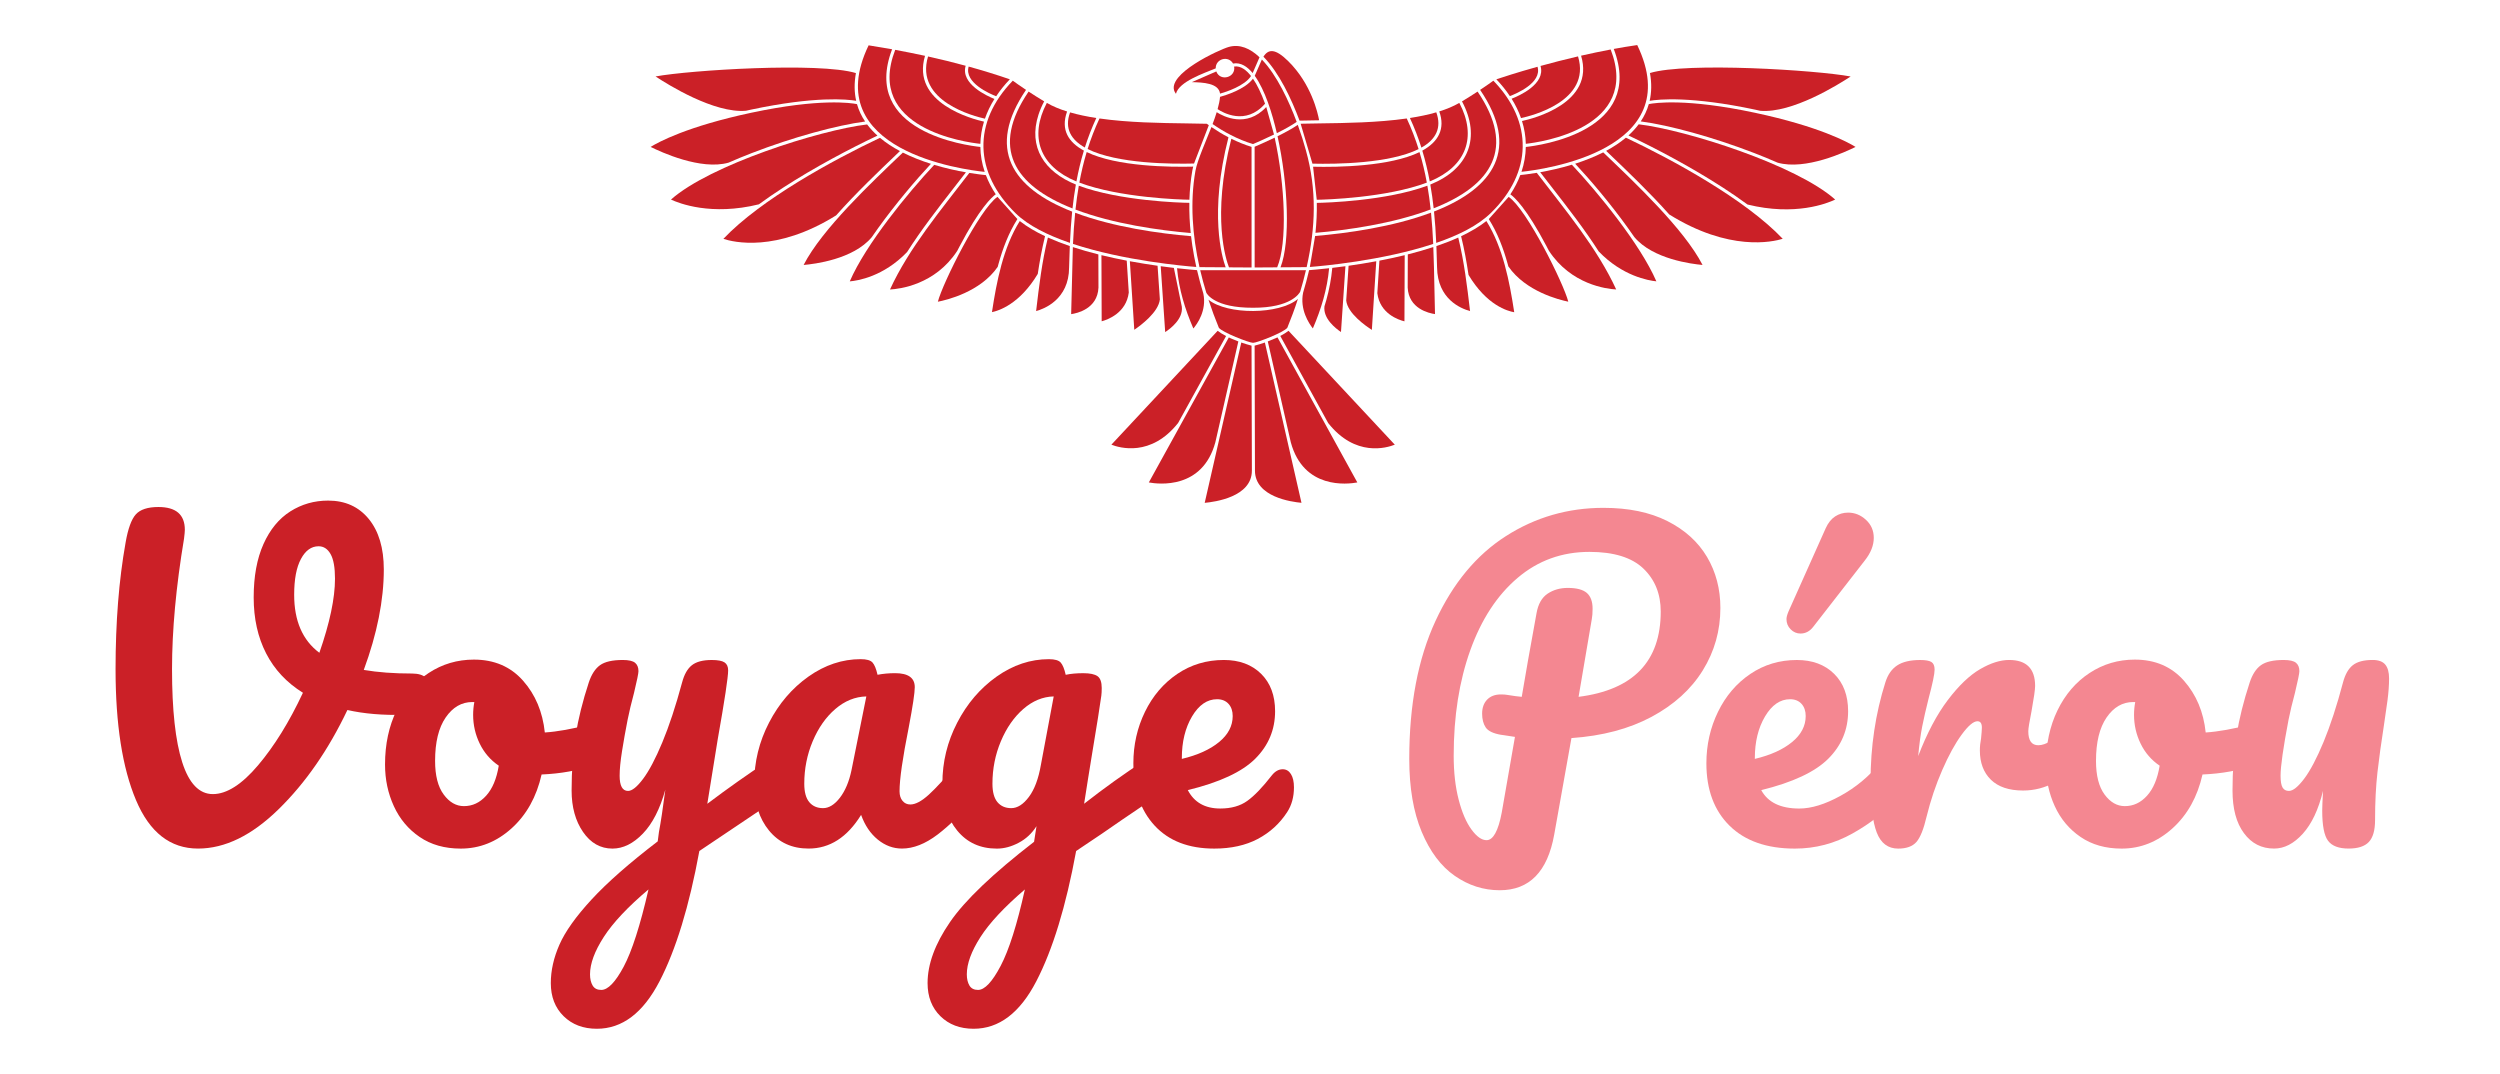 <?xml version="1.0" encoding="utf-8"?>
<!-- Generator: Adobe Illustrator 16.0.0, SVG Export Plug-In . SVG Version: 6.00 Build 0)  -->
<!DOCTYPE svg PUBLIC "-//W3C//DTD SVG 1.1//EN" "http://www.w3.org/Graphics/SVG/1.1/DTD/svg11.dtd">
<svg version="1.1" id="Calque_1" xmlns:x="http://ns.adobe.com/Extensibility/1.0/" xmlns:i="http://ns.adobe.com/AdobeIllustrator/10.0/" xmlns:graph="http://ns.adobe.com/Graphs/1.0/"
	 xmlns="http://www.w3.org/2000/svg" xmlns:xlink="http://www.w3.org/1999/xlink" x="0px" y="0px" width="139.69px" height="60px"
	 viewBox="0 0 139.69 60" enable-background="new 0 0 139.69 60" xml:space="preserve">
<path fill-rule="evenodd" clip-rule="evenodd" fill="#CB2027" d="M-44.749,125.649c0.299,0.419,1.313,1.644,3.145,1.982l0.289-0.006
	c2.063-0.036,3.988,0.038,4.859,0.295c0.096-0.437,0.257-0.905,0.497-1.407C-38.927,126.064-41.764,125.827-44.749,125.649
	L-44.749,125.649z"/>
<path fill-rule="evenodd" clip-rule="evenodd" fill="#CB2027" d="M47.825,4.083c-2.059-0.623-9.294-0.164-11.196,0.189
	c0.685,0.452,3.278,2.072,5.054,1.916l0.269-0.06c3.606-0.768,5.394-0.579,5.887-0.496C47.735,5.169,47.722,4.655,47.825,4.083
	L47.825,4.083z"/>
<path fill-rule="evenodd" clip-rule="evenodd" fill="#CB2027" d="M47.885,5.818c-0.329-0.066-2.07-0.334-5.899,0.48
	c-3.595,0.766-5.205,1.646-5.631,1.911c0.56,0.278,2.802,1.32,4.351,0.88c0.42-0.185,0.856-0.364,1.3-0.536
	c2.271-0.878,4.753-1.558,6.333-1.763C48.141,6.496,47.986,6.172,47.885,5.818L47.885,5.818z"/>
<path fill-rule="evenodd" clip-rule="evenodd" fill="#CB2027" d="M48.451,6.953c-2.66,0.316-8.797,2.271-10.959,4.198
	c0.448,0.21,2.25,0.923,4.911,0.266c0.429-0.314,0.881-0.623,1.346-0.925c1.771-1.147,3.724-2.177,5.279-2.914
	C48.815,7.385,48.62,7.177,48.451,6.953L48.451,6.953z"/>
<path fill-rule="evenodd" clip-rule="evenodd" fill="#CB2027" d="M49.17,7.701c-2.606,1.231-6.665,3.444-8.75,5.645
	c0.549,0.183,2.949,0.778,6.299-1.311c1.105-1.245,2.391-2.472,3.378-3.414l0.188-0.18C49.886,8.229,49.507,7.984,49.17,7.701
	L49.17,7.701z"/>
<path fill-rule="evenodd" clip-rule="evenodd" fill="#CB2027" d="M48.708,13.255L48.708,13.255L48.708,13.255z M50.448,8.526
	c-1.763,1.684-4.517,4.276-5.545,6.279c0.589-0.049,2.771-0.311,3.806-1.55l0.367-0.521c0.959-1.333,2.073-2.651,2.941-3.58
	C51.495,8.991,50.958,8.783,50.448,8.526L50.448,8.526z"/>
<path fill-rule="evenodd" clip-rule="evenodd" fill="#CB2027" d="M52.2,9.211c-1.449,1.544-3.829,4.446-4.718,6.511
	c0.44-0.037,1.882-0.264,3.202-1.638c0.785-1.235,1.708-2.423,2.6-3.57l0.687-0.886C53.469,9.541,52.851,9.408,52.2,9.211
	L52.2,9.211z"/>
<path fill-rule="evenodd" clip-rule="evenodd" fill="#CB2027" d="M54.162,9.663c-1.577,2.06-3.378,4.206-4.433,6.513
	c0.53-0.028,2.515-0.258,3.756-2.156l0.142-0.271c1.116-2.121,1.787-2.731,2.011-2.893c-0.23-0.351-0.414-0.708-0.552-1.071
	C54.961,9.773,54.626,9.737,54.162,9.663L54.162,9.663z"/>
<path fill-rule="evenodd" clip-rule="evenodd" fill="#CB2027" d="M55.735,10.998c-1.01,0.696-3.071,4.839-3.331,5.861
	c0.494-0.096,2.373-0.541,3.343-1.947l0.039-0.144c0.247-0.899,0.58-1.768,1.061-2.527L55.735,10.998L55.735,10.998z"/>
<path fill-rule="evenodd" clip-rule="evenodd" fill="#CB2027" d="M56.981,12.351c-0.929,1.482-1.295,3.385-1.554,5.09
	c0.362-0.073,1.541-0.435,2.559-2.136c0.104-0.698,0.231-1.394,0.407-2.108C57.862,12.948,57.382,12.667,56.981,12.351
	L56.981,12.351z"/>
<path fill-rule="evenodd" clip-rule="evenodd" fill="#CB2027" d="M59.737,14.938L59.737,14.938L59.737,14.938z M58.553,13.272
	c-0.338,1.384-0.492,2.699-0.659,4.109c0.422-0.114,1.842-0.635,1.843-2.443c0.009-0.398,0.021-0.794,0.039-1.188
	C59.351,13.605,58.94,13.446,58.553,13.272L58.553,13.272z"/>
<path fill-rule="evenodd" clip-rule="evenodd" fill="#CB2027" d="M59.947,13.807l-0.095,3.746c0.337-0.049,1.47-0.298,1.526-1.48
	l-0.006-1.857C60.892,14.095,60.412,13.958,59.947,13.807L59.947,13.807z"/>
<path fill-rule="evenodd" clip-rule="evenodd" fill="#CB2027" d="M61.544,14.258l0.013,3.695c0.333-0.09,1.373-0.462,1.515-1.607
	l-0.115-1.782C62.498,14.475,62.021,14.375,61.544,14.258L61.544,14.258z"/>
<path fill-rule="evenodd" clip-rule="evenodd" fill="#CB2027" d="M63.132,14.597l0.247,3.83c0.353-0.239,1.355-0.98,1.429-1.697
	l-0.128-1.88C64.207,14.783,63.683,14.699,63.132,14.597L63.132,14.597z"/>
<path fill-rule="evenodd" clip-rule="evenodd" fill="#CB2027" d="M64.856,14.875l0.25,3.681c0.292-0.191,1.014-0.736,0.929-1.419
	l-0.444-2.168L64.856,14.875L64.856,14.875z"/>
<path fill-rule="evenodd" clip-rule="evenodd" fill="#CB2027" d="M65.768,14.987c0.108,1.185,0.442,2.28,0.912,3.368
	c0.218-0.257,0.755-1.004,0.558-1.951c-0.132-0.431-0.25-0.867-0.353-1.309C66.745,15.084,66.342,15.052,65.768,14.987
	L65.768,14.987z"/>
<path fill-rule="evenodd" clip-rule="evenodd" fill="#CB2027" d="M67.525,16.747c0.175,0.535,0.37,1.06,0.579,1.566
	c0.182,0.255,1.696,0.843,1.913,0.843s1.731-0.588,1.913-0.843c0.214-0.521,0.414-1.058,0.592-1.609
	C71.48,17.588,68.579,17.6,67.525,16.747L67.525,16.747z"/>
<path fill-rule="evenodd" clip-rule="evenodd" fill="#CB2027" d="M72.971,15.099h-5.908c0.099,0.423,0.213,0.842,0.339,1.254
	c0.039,0.079,0.481,0.851,2.613,0.843c2.132,0.008,2.592-0.816,2.634-0.896C72.77,15.904,72.876,15.503,72.971,15.099L72.971,15.099
	z"/>
<path fill-rule="evenodd" clip-rule="evenodd" fill="#CB2027" d="M71.537,18.772l2.676,4.865c1.518,1.921,3.273,1.388,3.723,1.21
	l-5.939-6.363C71.871,18.583,71.713,18.68,71.537,18.772L71.537,18.772z"/>
<path fill-rule="evenodd" clip-rule="evenodd" fill="#CB2027" d="M70.839,19.079l1.287,5.638c0.716,2.637,3.163,2.342,3.716,2.24
	l-4.46-8.105L70.839,19.079L70.839,19.079z"/>
<path fill-rule="evenodd" clip-rule="evenodd" fill="#CB2027" d="M70.103,19.313l0.019,6.983c0,1.475,2.048,1.748,2.599,1.799
	l-2.044-8.956C70.469,19.21,70.271,19.27,70.103,19.313L70.103,19.313z"/>
<path fill-rule="evenodd" clip-rule="evenodd" fill="#CB2027" d="M69.358,19.139l-2.044,8.958c0.552-0.051,2.638-0.324,2.636-1.801
	l-0.019-6.983C69.763,19.27,69.565,19.21,69.358,19.139L69.358,19.139z"/>
<path fill-rule="evenodd" clip-rule="evenodd" fill="#CB2027" d="M67.909,24.712L67.909,24.712L67.909,24.712z M68.662,18.854
	l-4.47,8.103c0.554,0.102,3.002,0.393,3.717-2.244l1.285-5.634c-0.13-0.048-0.263-0.103-0.39-0.159L68.662,18.854L68.662,18.854z"/>
<path fill-rule="evenodd" clip-rule="evenodd" fill="#CB2027" d="M68.038,18.484L62.1,24.847c0.45,0.176,2.213,0.704,3.729-1.215
	l2.679-4.854C68.328,18.684,68.165,18.584,68.038,18.484L68.038,18.484z"/>
<path fill-rule="evenodd" clip-rule="evenodd" fill="#CB2027" d="M73.148,15.095c-0.097,0.421-0.209,0.839-0.334,1.251
	c-0.197,0.947,0.327,1.731,0.543,2.005c0.467-1.088,0.801-2.182,0.909-3.364C73.693,15.052,73.289,15.084,73.148,15.095
	L73.148,15.095z"/>
<path fill-rule="evenodd" clip-rule="evenodd" fill="#CB2027" d="M74.443,14.968c-0.056,0.619-0.171,1.215-0.333,1.797l-0.105,0.352
	c-0.085,0.684,0.631,1.238,0.924,1.435l0.249-3.677C74.914,14.91,74.668,14.942,74.443,14.968L74.443,14.968z"/>
<path fill-rule="evenodd" clip-rule="evenodd" fill="#CB2027" d="M75.354,14.85l-0.133,1.939c0.073,0.715,1.08,1.417,1.433,1.644
	l0.246-3.836C76.352,14.699,75.828,14.783,75.354,14.85L75.354,14.85z"/>
<path fill-rule="evenodd" clip-rule="evenodd" fill="#CB2027" d="M77.076,14.564l-0.116,1.819c0.142,1.146,1.186,1.492,1.515,1.572
	l0.014-3.697C78.012,14.375,77.537,14.475,77.076,14.564L77.076,14.564z"/>
<path fill-rule="evenodd" clip-rule="evenodd" fill="#CB2027" d="M80.125,14.938L80.125,14.938L80.125,14.938z M78.662,14.215
	l-0.006,1.855c0.056,1.181,1.188,1.432,1.526,1.48l-0.058-2.613c-0.01-0.38-0.021-0.757-0.037-1.133
	C79.623,13.958,79.143,14.095,78.662,14.215L78.662,14.215z"/>
<path fill-rule="evenodd" clip-rule="evenodd" fill="#CB2027" d="M80.297,14.938L80.297,14.938L80.297,14.938z M80.26,13.75
	c0.017,0.395,0.027,0.79,0.037,1.188c0.025,1.776,1.327,2.303,1.844,2.443c-0.166-1.404-0.324-2.733-0.66-4.107
	C81.094,13.448,80.683,13.605,80.26,13.75L80.26,13.75z"/>
<path fill-rule="evenodd" clip-rule="evenodd" fill="#CB2027" d="M81.641,13.199c0.18,0.732,0.309,1.445,0.415,2.162
	c1.021,1.708,2.196,2.025,2.553,2.086c-0.261-1.708-0.626-3.613-1.556-5.096C82.652,12.667,82.171,12.948,81.641,13.199
	L81.641,13.199z"/>
<path fill-rule="evenodd" clip-rule="evenodd" fill="#CB2027" d="M83.188,12.241c0.48,0.76,0.814,1.628,1.061,2.527l0.031,0.117
	c0.971,1.408,2.854,1.87,3.35,1.972c-0.26-1.021-2.318-5.165-3.332-5.856L83.188,12.241L83.188,12.241z"/>
<path fill-rule="evenodd" clip-rule="evenodd" fill="#CB2027" d="M84.393,10.859c0.225,0.159,0.898,0.768,2.015,2.889l0.137,0.262
	c1.241,1.895,3.228,2.136,3.761,2.164c-1.058-2.31-2.858-4.453-4.437-6.517c-0.46,0.077-0.794,0.11-0.919,0.124
	C84.811,10.145,84.626,10.506,84.393,10.859L84.393,10.859z"/>
<path fill-rule="evenodd" clip-rule="evenodd" fill="#CB2027" d="M86.746,10.508c0.884,1.137,1.801,2.316,2.584,3.542
	c1.319,1.374,2.775,1.625,3.221,1.67c-0.889-2.064-3.271-4.974-4.721-6.517c-0.651,0.198-1.27,0.331-1.77,0.42L86.746,10.508
	L86.746,10.508z"/>
<path fill-rule="evenodd" clip-rule="evenodd" fill="#CB2027" d="M88.014,9.148c0.869,0.928,1.982,2.246,2.941,3.581l0.365,0.517
	c1.035,1.237,3.223,1.507,3.811,1.558c-1.029-2.005-3.793-4.611-5.549-6.29C89.073,8.772,88.535,8.979,88.014,9.148L88.014,9.148z"
	/>
<path fill-rule="evenodd" clip-rule="evenodd" fill="#CB2027" d="M89.902,8.581c0.979,0.936,2.262,2.158,3.37,3.403
	c3.347,2.087,5.778,1.533,6.339,1.359c-2.086-2.2-6.158-4.42-8.763-5.65c-0.334,0.28-0.71,0.524-1.104,0.736L89.902,8.581
	L89.902,8.581z"/>
<path fill-rule="evenodd" clip-rule="evenodd" fill="#CB2027" d="M90.992,7.569c1.555,0.737,3.512,1.77,5.289,2.921
	c0.471,0.306,0.93,0.62,1.364,0.938c2.66,0.656,4.452-0.064,4.898-0.277c-2.163-1.927-8.319-3.888-10.979-4.206
	C91.396,7.169,91.203,7.376,90.992,7.569L90.992,7.569z"/>
<path fill-rule="evenodd" clip-rule="evenodd" fill="#CB2027" d="M92.129,5.816c-0.1,0.353-0.254,0.675-0.451,0.968
	c1.58,0.204,4.067,0.888,6.342,1.767c0.447,0.173,0.887,0.354,1.309,0.539c1.551,0.44,3.791-0.602,4.352-0.88
	c-0.428-0.265-2.037-1.146-5.632-1.911C94.217,5.484,92.46,5.75,92.129,5.816L92.129,5.816z"/>
<path fill-rule="evenodd" clip-rule="evenodd" fill="#CB2027" d="M92.193,4.08c0.104,0.572,0.088,1.088-0.016,1.553
	c0.496-0.084,2.295-0.271,5.906,0.497l0.27,0.06c1.776,0.156,4.367-1.464,5.053-1.916C101.503,3.919,94.255,3.457,92.193,4.08
	L92.193,4.08z"/>
<path fill-rule="evenodd" clip-rule="evenodd" fill="#CB2027" d="M16.147,125.649c-0.89,0.056-4.99,0.329-8.692,0.835L7.343,126.5
	c0.24,0.506,0.404,0.979,0.499,1.418c0.87-0.256,2.798-0.331,4.862-0.293l0.273,0.005C14.81,127.292,15.841,126.07,16.147,125.649
	L16.147,125.649z"/>
<path fill-rule="evenodd" clip-rule="evenodd" fill="#CB2027" d="M90.17,2.734c1.76,4.611-4.16,5.396-4.914,5.478
	c-0.008,0.464-0.088,0.929-0.241,1.388c1.149-0.12,9.313-1.183,6.467-7.082C91.041,2.581,90.603,2.654,90.17,2.734L90.17,2.734z"/>
<path fill-rule="evenodd" clip-rule="evenodd" fill="#CB2027" d="M88.345,3.111c0.79,2.643-2.675,3.517-3.302,3.651
	c0.133,0.421,0.203,0.849,0.213,1.274c0.796-0.088,6.445-0.867,4.742-5.271C89.431,2.873,88.877,2.99,88.345,3.111L88.345,3.111z"/>
<path fill-rule="evenodd" clip-rule="evenodd" fill="#CB2027" d="M86.078,3.685c0.297,1.014-1.204,1.672-1.615,1.832
	c0.221,0.354,0.396,0.715,0.525,1.08c0.545-0.114,3.945-0.938,3.186-3.446C87.414,3.328,86.704,3.511,86.078,3.685L86.078,3.685z"/>
<path fill-rule="evenodd" clip-rule="evenodd" fill="#CB2027" d="M83.61,4.431c0.29,0.305,0.541,0.617,0.755,0.938
	c0.326-0.122,1.811-0.733,1.546-1.639C84.759,4.052,83.918,4.328,83.61,4.431L83.61,4.431z"/>
<path fill-rule="evenodd" clip-rule="evenodd" fill="#CB2027" d="M82.704,5.022c2.221,3.268,0.814,5.474-2.577,6.797
	c0.06,0.58,0.098,1.165,0.124,1.753c1.255-0.431,2.335-0.965,3.073-1.692c2.295-2.256,2.355-5.063,0.119-7.371
	C83.332,4.59,83.073,4.778,82.704,5.022L82.704,5.022z"/>
<path fill-rule="evenodd" clip-rule="evenodd" fill="#CB2027" d="M81.691,5.664c1.063,2.008,0.39,3.776-1.771,4.648
	c0.079,0.441,0.139,0.884,0.188,1.327c3.271-1.288,4.592-3.376,2.453-6.522C82.309,5.283,82.016,5.468,81.691,5.664L81.691,5.664z"
	/>
<path fill-rule="evenodd" clip-rule="evenodd" fill="#CB2027" d="M80.42,6.226c0.349,0.962-0.045,1.699-0.947,2.191
	c0.174,0.573,0.309,1.146,0.416,1.721c2.041-0.839,2.654-2.486,1.652-4.389C81.214,5.939,80.836,6.097,80.42,6.226L80.42,6.226z"/>
<path fill-rule="evenodd" clip-rule="evenodd" fill="#CB2027" d="M78.78,6.593c0.255,0.551,0.466,1.102,0.642,1.655
	c0.816-0.457,1.146-1.112,0.832-1.972C79.797,6.41,79.299,6.512,78.78,6.593L78.78,6.593z"/>
<path fill-rule="evenodd" clip-rule="evenodd" fill="#CB2027" d="M72.676,6.914l0.658,2.23c1.339,0.033,4.307-0.008,5.932-0.813
	c-0.18-0.571-0.398-1.143-0.663-1.711c-1.614,0.231-3.415,0.256-4.871,0.275C73.354,6.9,73,6.906,72.676,6.914L72.676,6.914z"/>
<path fill-rule="evenodd" clip-rule="evenodd" fill="#CB2027" d="M70.595,3.169c0.883,0.893,1.572,2.379,2.019,3.572
	c0.33-0.009,0.697-0.014,1.093-0.02c-0.073-0.409-0.437-2.031-1.724-3.302C71.252,2.697,70.871,2.732,70.595,3.169L70.595,3.169z"/>
<path fill-rule="evenodd" clip-rule="evenodd" fill="#CB2027" d="M68.664,2.621c-0.524,0.146-3.524,1.52-3.026,2.513
	c0.019,0.036,0.042,0.072,0.069,0.108c0.169-0.682,1.552-1.144,2.222-1.422c-0.009-0.539,0.704-0.732,0.969-0.27
	c0.438-0.08,0.807,0.184,1.096,0.533L70.377,3.2C69.853,2.703,69.276,2.452,68.664,2.621L68.664,2.621z"/>
<path fill-rule="evenodd" clip-rule="evenodd" fill="#CB2027" d="M67.961,3.992L66.595,4.59c0.622,0.015,1.503,0.051,1.576,0.642
	c0.33-0.093,1.373-0.426,1.731-0.984c-0.246-0.316-0.568-0.585-0.944-0.531C69.064,4.33,68.184,4.578,67.961,3.992L67.961,3.992z"/>
<path fill-rule="evenodd" clip-rule="evenodd" fill="#CB2027" d="M70.01,4.396C69.571,5,68.446,5.336,68.17,5.412
	c-0.016,0.203-0.065,0.436-0.135,0.686c0.265,0.178,1.568,0.949,2.651-0.305C70.476,5.218,70.246,4.734,70.01,4.396L70.01,4.396z"/>
<path fill-rule="evenodd" clip-rule="evenodd" fill="#CB2027" d="M70.11,4.236c0.576,0.797,0.984,2.119,1.234,3.204
	c0.406-0.202,0.818-0.427,1.109-0.63c-0.432-1.157-1.104-2.609-1.945-3.483L70.11,4.236L70.11,4.236z"/>
<path fill-rule="evenodd" clip-rule="evenodd" fill="#CB2027" d="M67.984,6.269c-0.065,0.213-0.144,0.436-0.23,0.662
	c0.319,0.223,0.663,0.432,1.017,0.612c0.404,0.208,0.824,0.383,1.241,0.507C70.133,8,70.635,7.785,71.186,7.517l-0.433-1.539
	C69.643,7.181,68.348,6.501,67.984,6.269L67.984,6.269z"/>
<path fill-rule="evenodd" clip-rule="evenodd" fill="#CB2027" d="M71.384,7.613c0.588,2.648,0.729,5.882,0.167,7.323l1.46-0.01
	c0.501-2.238,0.575-4.308-0.044-6.532c-0.119-0.436-0.271-0.92-0.452-1.418C72.211,7.186,71.79,7.412,71.384,7.613L71.384,7.613z"/>
<path fill-rule="evenodd" clip-rule="evenodd" fill="#CB2027" d="M73.37,9.316l0.204,1.846c0.493-0.005,3.896-0.11,6.151-0.958
	c-0.104-0.571-0.237-1.139-0.409-1.705C77.666,9.301,74.756,9.35,73.37,9.316L73.37,9.316z"/>
<path fill-rule="evenodd" clip-rule="evenodd" fill="#CB2027" d="M73.578,11.336c0.01,0.554-0.018,1.115-0.075,1.673
	c1.751-0.147,4.317-0.505,6.437-1.307c-0.047-0.443-0.107-0.885-0.184-1.327C77.467,11.226,74.091,11.329,73.578,11.336
	L73.578,11.336z"/>
<path fill-rule="evenodd" clip-rule="evenodd" fill="#CB2027" d="M73.484,13.186l-0.295,1.731c0.637-0.049,4.047-0.347,6.893-1.288
	c-0.027-0.586-0.064-1.168-0.122-1.747C77.818,12.684,75.23,13.04,73.484,13.186L73.484,13.186z"/>
<path fill-rule="evenodd" clip-rule="evenodd" fill="#CB2027" d="M70.103,8.2l0.002,6.746l1.258-0.008
	c0.58-1.366,0.443-4.592-0.14-7.247C70.715,7.937,70.256,8.135,70.103,8.2L70.103,8.2z"/>
<path fill-rule="evenodd" clip-rule="evenodd" fill="#CB2027" d="M68.802,7.753c-1.117,4.392-0.279,6.809-0.131,7.185l1.262,0.008
	l-0.001-6.739C69.551,8.091,69.171,7.936,68.802,7.753L68.802,7.753z"/>
<path fill-rule="evenodd" clip-rule="evenodd" fill="#CB2027" d="M66.796,9.546c-0.31,1.762-0.168,3.615,0.227,5.38l1.462,0.01
	c-0.202-0.556-0.933-3.009,0.157-7.263C68.312,7.5,67.99,7.305,67.69,7.099C67.404,7.837,66.898,8.966,66.796,9.546L66.796,9.546z"
	/>
<path fill-rule="evenodd" clip-rule="evenodd" fill="#CB2027" d="M61.435,6.62c-0.266,0.567-0.483,1.136-0.663,1.707
	c1.656,0.828,4.725,0.842,5.946,0.81l0.825-2.141l-0.111-0.08c-0.342-0.01-0.723-0.014-1.129-0.021
	C64.847,6.875,63.047,6.851,61.435,6.62L61.435,6.62z"/>
<path fill-rule="evenodd" clip-rule="evenodd" fill="#CB2027" d="M59.792,6.28c-0.333,0.91,0.069,1.535,0.825,1.963
	c0.175-0.55,0.386-1.101,0.64-1.649C60.74,6.513,60.246,6.412,59.792,6.28L59.792,6.28z"/>
<path fill-rule="evenodd" clip-rule="evenodd" fill="#CB2027" d="M58.493,5.75c-0.994,1.887-0.404,3.544,1.653,4.389
	c0.107-0.577,0.243-1.149,0.417-1.724c-0.852-0.462-1.312-1.153-0.938-2.185C59.206,6.099,58.823,5.941,58.493,5.75L58.493,5.75z"/>
<path fill-rule="evenodd" clip-rule="evenodd" fill="#CB2027" d="M60.72,8.496c-0.171,0.567-0.305,1.137-0.41,1.708
	c2.25,0.848,5.663,0.951,6.15,0.956c0.017-0.554,0.069-1.103,0.165-1.644c0.011-0.065,0.026-0.133,0.046-0.206
	C65.383,9.342,62.408,9.314,60.72,8.496L60.72,8.496z"/>
<path fill-rule="evenodd" clip-rule="evenodd" fill="#CB2027" d="M60.279,10.377c-0.076,0.442-0.137,0.888-0.185,1.333
	c2.113,0.803,4.693,1.162,6.439,1.311c-0.06-0.563-0.086-1.127-0.077-1.687C65.945,11.329,62.569,11.226,60.279,10.377
	L60.279,10.377z"/>
<path fill-rule="evenodd" clip-rule="evenodd" fill="#CB2027" d="M60.076,11.888c-0.058,0.577-0.095,1.157-0.122,1.741
	c2.844,0.941,6.255,1.239,6.89,1.288c-0.088-0.397-0.163-0.798-0.223-1.198c-0.026-0.174-0.049-0.349-0.069-0.522
	C64.807,13.051,62.216,12.693,60.076,11.888L60.076,11.888z"/>
<path fill-rule="evenodd" clip-rule="evenodd" fill="#CB2027" d="M56.591,4.508c-2.258,2.331-2.168,5.138,0.161,7.412
	c0.712,0.694,1.813,1.233,3.032,1.651c0.027-0.586,0.065-1.169,0.124-1.747c-3.39-1.325-4.798-3.534-2.578-6.803
	C56.962,4.778,56.703,4.59,56.591,4.508L56.591,4.508z"/>
<path fill-rule="evenodd" clip-rule="evenodd" fill="#CB2027" d="M57.474,5.117c-2.14,3.147-0.816,5.238,2.453,6.53
	c0.048-0.445,0.11-0.892,0.188-1.335c-1.758-0.71-2.68-2.084-2.087-3.91c0.08-0.244,0.185-0.492,0.316-0.738
	C58.019,5.468,57.725,5.283,57.474,5.117L57.474,5.117z"/>
<path fill-rule="evenodd" clip-rule="evenodd" fill="#CB2027" d="M54.125,3.72c-0.266,0.904,1.209,1.532,1.537,1.659
	c0.215-0.323,0.469-0.642,0.763-0.948C55.664,4.169,54.897,3.933,54.125,3.72L54.125,3.72z"/>
<path fill-rule="evenodd" clip-rule="evenodd" fill="#CB2027" d="M51.856,3.156c-0.759,2.51,2.63,3.356,3.178,3.475
	c0.128-0.372,0.306-0.742,0.531-1.102c-0.407-0.163-1.905-0.84-1.607-1.855C53.261,3.484,52.56,3.312,51.856,3.156L51.856,3.156z"/>
<path fill-rule="evenodd" clip-rule="evenodd" fill="#CB2027" d="M50.021,2.785c-1.703,4.404,3.961,5.168,4.758,5.252
	c0.01-0.415,0.077-0.83,0.202-1.24c-0.623-0.139-4.084-1.035-3.294-3.678C51.133,3,50.578,2.888,50.021,2.785L50.021,2.785z"/>
<path fill-rule="evenodd" clip-rule="evenodd" fill="#CB2027" d="M48.535,2.533c-2.846,5.9,5.336,6.954,6.486,7.071
	c-0.154-0.46-0.236-0.927-0.243-1.393c-0.755-0.079-6.688-0.847-4.931-5.458C49.411,2.675,48.973,2.601,48.535,2.533L48.535,2.533z"
	/>
<g>
	<path fill="#CB2027" d="M23.785,37.861c0.157,0.148,0.235,0.344,0.235,0.582c0,0.389-0.116,0.73-0.347,1.029
		c-0.231,0.299-0.593,0.455-1.085,0.469c-1.193,0.031-2.252-0.059-3.177-0.268c-1.059,2.223-2.338,4.068-3.837,5.537
		s-3.002,2.205-4.508,2.205c-1.551,0-2.707-0.902-3.468-2.709c-0.761-1.803-1.141-4.242-1.141-7.316c0-2.625,0.187-4.98,0.56-7.069
		c0.134-0.775,0.324-1.302,0.57-1.577s0.667-0.414,1.264-0.414c0.984,0,1.477,0.425,1.477,1.275c0,0.09-0.015,0.254-0.045,0.492
		c-0.447,2.685-0.671,5.117-0.671,7.292c0,2.283,0.19,4.018,0.57,5.203s0.951,1.779,1.711,1.779c0.775,0,1.619-0.537,2.528-1.611
		s1.745-2.424,2.506-4.051c-0.91-0.566-1.596-1.301-2.058-2.203c-0.463-0.902-0.694-1.943-0.694-3.121s0.183-2.174,0.548-2.987
		c0.365-0.813,0.865-1.421,1.499-1.823c0.634-0.402,1.338-0.604,2.114-0.604c0.954,0,1.711,0.343,2.271,1.028
		c0.559,0.687,0.839,1.626,0.839,2.819c0,1.715-0.373,3.588-1.119,5.615c0.791,0.135,1.693,0.201,2.707,0.201
		C23.379,37.637,23.629,37.713,23.785,37.861z M17.845,36.475c0.582-1.67,0.873-3.051,0.873-4.139c0-0.627-0.082-1.086-0.246-1.376
		c-0.165-0.291-0.388-0.437-0.671-0.437c-0.403,0-0.731,0.235-0.984,0.706c-0.254,0.469-0.38,1.137-0.38,2.002
		C16.436,34.691,16.905,35.773,17.845,36.475z"/>
	<path fill="#CB2027" d="M33.708,40.725c0.104,0.195,0.156,0.441,0.156,0.738c0,0.717-0.216,1.143-0.649,1.275
		c-0.895,0.314-1.879,0.492-2.953,0.537c-0.284,1.254-0.843,2.256-1.678,3.01c-0.836,0.754-1.783,1.131-2.842,1.131
		c-0.895,0-1.659-0.217-2.293-0.65c-0.634-0.432-1.115-1.006-1.443-1.723c-0.328-0.715-0.492-1.49-0.492-2.326
		c0-1.133,0.216-2.145,0.649-3.031c0.433-0.889,1.029-1.582,1.79-2.082c0.76-0.5,1.603-0.748,2.528-0.748
		c1.133,0,2.047,0.391,2.741,1.174c0.694,0.783,1.1,1.75,1.22,2.898c0.701-0.045,1.536-0.195,2.506-0.449
		c0.119-0.029,0.224-0.045,0.313-0.045C33.454,40.434,33.603,40.531,33.708,40.725z M27.164,44.461
		c0.35-0.387,0.585-0.945,0.705-1.678c-0.462-0.313-0.816-0.723-1.063-1.23c-0.246-0.506-0.369-1.043-0.369-1.611
		c0-0.238,0.022-0.477,0.067-0.715h-0.112c-0.597,0-1.093,0.287-1.488,0.861c-0.396,0.574-0.593,1.383-0.593,2.428
		c0,0.82,0.16,1.447,0.481,1.879c0.32,0.434,0.697,0.648,1.13,0.648C26.399,45.043,26.813,44.85,27.164,44.461z"/>
	<path fill="#CB2027" d="M43.854,42.639c0.111,0.186,0.168,0.422,0.168,0.705c0,0.342-0.053,0.611-0.156,0.805
		c-0.105,0.193-0.27,0.365-0.492,0.516l-4.297,2.885c-0.566,3.088-1.309,5.516-2.226,7.283c-0.917,1.768-2.084,2.65-3.501,2.65
		c-0.761,0-1.38-0.234-1.857-0.703c-0.478-0.471-0.716-1.086-0.716-1.848c0-0.701,0.16-1.416,0.481-2.146
		c0.32-0.73,0.917-1.57,1.79-2.518s2.106-2.033,3.703-3.256l0.067-0.514c0.104-0.553,0.224-1.342,0.358-2.371
		c-0.299,1.072-0.716,1.891-1.253,2.449c-0.537,0.559-1.104,0.84-1.701,0.84c-0.671,0-1.219-0.311-1.645-0.93
		c-0.425-0.619-0.638-1.391-0.638-2.314c0-1.119,0.075-2.145,0.224-3.078c0.149-0.932,0.395-1.92,0.738-2.965
		c0.149-0.447,0.358-0.768,0.626-0.961s0.693-0.291,1.275-0.291c0.328,0,0.556,0.053,0.683,0.156c0.126,0.105,0.19,0.262,0.19,0.471
		c0,0.119-0.083,0.521-0.247,1.207c-0.149,0.553-0.268,1.053-0.358,1.5c-0.12,0.611-0.224,1.197-0.313,1.756
		c-0.089,0.561-0.134,1.018-0.134,1.377c0,0.566,0.157,0.85,0.47,0.85c0.224,0,0.503-0.225,0.839-0.672
		c0.336-0.447,0.694-1.125,1.074-2.035s0.75-2.029,1.108-3.357c0.119-0.447,0.301-0.768,0.547-0.961s0.615-0.291,1.107-0.291
		c0.344,0,0.582,0.045,0.717,0.135s0.201,0.238,0.201,0.447c0,0.373-0.193,1.656-0.582,3.848l-0.582,3.604
		c1.148-0.865,2.268-1.656,3.357-2.373c0.193-0.119,0.365-0.178,0.514-0.178C43.588,42.359,43.742,42.451,43.854,42.639z
		 M34.848,54.016c0.462-0.865,0.925-2.305,1.387-4.318c-1.149,0.969-1.98,1.854-2.495,2.65c-0.515,0.799-0.772,1.496-0.772,2.092
		c0,0.254,0.048,0.463,0.146,0.627c0.097,0.164,0.257,0.246,0.481,0.246C33.968,55.313,34.386,54.881,34.848,54.016z"/>
	<path fill="#CB2027" d="M42.971,46.408c-0.553-0.672-0.828-1.551-0.828-2.641c0-1.193,0.275-2.322,0.828-3.389
		c0.551-1.066,1.286-1.924,2.203-2.574c0.918-0.648,1.891-0.973,2.92-0.973c0.328,0,0.548,0.064,0.66,0.189
		c0.111,0.127,0.205,0.355,0.279,0.684c0.313-0.061,0.642-0.09,0.984-0.09c0.731,0,1.097,0.262,1.097,0.783
		c0,0.313-0.112,1.059-0.336,2.238c-0.343,1.715-0.515,2.908-0.515,3.578c0,0.225,0.057,0.404,0.168,0.537
		c0.112,0.135,0.258,0.201,0.437,0.201c0.283,0,0.626-0.182,1.029-0.547c0.402-0.365,0.947-0.959,1.633-1.779
		c0.18-0.209,0.381-0.313,0.604-0.313c0.193,0,0.347,0.09,0.459,0.268c0.111,0.18,0.167,0.426,0.167,0.738
		c0,0.598-0.142,1.061-0.425,1.387c-0.611,0.762-1.261,1.402-1.946,1.926c-0.687,0.521-1.351,0.783-1.991,0.783
		c-0.492,0-0.943-0.168-1.354-0.504c-0.411-0.336-0.72-0.795-0.929-1.377c-0.775,1.254-1.753,1.881-2.931,1.881
		C44.26,47.416,43.521,47.08,42.971,46.408z M46.931,44.574c0.298-0.389,0.515-0.902,0.648-1.545l0.828-4.115
		c-0.627,0.014-1.205,0.25-1.734,0.703c-0.529,0.455-0.95,1.057-1.264,1.803c-0.313,0.744-0.47,1.535-0.47,2.371
		c0,0.463,0.093,0.805,0.279,1.029c0.187,0.223,0.443,0.336,0.771,0.336S46.632,44.961,46.931,44.574z"/>
	<path fill="#CB2027" d="M64.862,42.639c0.111,0.186,0.167,0.422,0.167,0.705c0,0.342-0.052,0.611-0.156,0.805
		s-0.269,0.365-0.492,0.516c-1.283,0.865-2.223,1.506-2.819,1.924l-1.432,0.961c-0.567,3.088-1.309,5.516-2.227,7.283
		c-0.917,1.768-2.084,2.65-3.501,2.65c-0.761,0-1.38-0.234-1.857-0.703c-0.478-0.471-0.716-1.086-0.716-1.848
		c0-1.059,0.418-2.195,1.253-3.41c0.835-1.217,2.401-2.711,4.698-4.486l0.135-0.873c-0.254,0.402-0.586,0.713-0.996,0.928
		c-0.41,0.217-0.816,0.326-1.219,0.326c-0.926,0-1.664-0.336-2.215-1.008c-0.553-0.672-0.828-1.551-0.828-2.641
		c0-1.193,0.275-2.322,0.828-3.389c0.551-1.066,1.286-1.924,2.203-2.574c0.918-0.648,1.891-0.973,2.92-0.973
		c0.328,0,0.548,0.064,0.66,0.189c0.111,0.127,0.205,0.355,0.279,0.684c0.283-0.061,0.611-0.09,0.984-0.09s0.638,0.057,0.795,0.168
		c0.156,0.111,0.234,0.332,0.234,0.66c0,0.18-0.008,0.32-0.022,0.426c-0.06,0.461-0.246,1.633-0.559,3.512
		c-0.061,0.357-0.123,0.75-0.19,1.174c-0.067,0.426-0.139,0.877-0.213,1.355c1.148-0.896,2.252-1.686,3.312-2.373
		c0.193-0.119,0.365-0.178,0.515-0.178C64.597,42.359,64.75,42.451,64.862,42.639z M55.912,53.971
		c0.47-0.895,0.921-2.32,1.354-4.273c-1.148,0.984-1.977,1.871-2.483,2.662s-0.761,1.484-0.761,2.08
		c0,0.254,0.049,0.463,0.146,0.627s0.258,0.246,0.481,0.246C55.021,55.313,55.442,54.865,55.912,53.971z M57.49,44.529
		c0.313-0.418,0.536-1.014,0.671-1.791l0.716-3.824c-0.611,0.014-1.179,0.25-1.7,0.703c-0.522,0.455-0.939,1.057-1.253,1.803
		c-0.313,0.744-0.47,1.535-0.47,2.371c0,0.463,0.093,0.805,0.279,1.029c0.187,0.223,0.443,0.336,0.771,0.336
		C56.849,45.156,57.177,44.947,57.49,44.529z"/>
	<path fill="#CB2027" d="M72.133,43.254c0.112,0.178,0.168,0.424,0.168,0.738c0,0.537-0.127,1-0.38,1.387
		c-0.418,0.643-0.966,1.141-1.645,1.5c-0.679,0.357-1.488,0.537-2.428,0.537c-1.432,0-2.543-0.43-3.334-1.287
		c-0.79-0.857-1.186-2.018-1.186-3.479c0-1.029,0.216-1.988,0.648-2.875c0.433-0.889,1.033-1.594,1.802-2.115
		c0.768-0.521,1.637-0.783,2.606-0.783c0.864,0,1.559,0.258,2.08,0.771c0.522,0.516,0.783,1.213,0.783,2.092
		c0,1.029-0.369,1.914-1.107,2.652s-1.995,1.324-3.77,1.756c0.357,0.686,0.962,1.029,1.813,1.029c0.611,0,1.114-0.141,1.51-0.426
		c0.396-0.283,0.854-0.76,1.376-1.432c0.179-0.223,0.381-0.336,0.604-0.336C71.868,42.984,72.021,43.074,72.133,43.254z
		 M66.606,40.031c-0.38,0.643-0.57,1.418-0.57,2.328v0.045c0.88-0.209,1.573-0.523,2.081-0.941c0.507-0.416,0.761-0.902,0.761-1.453
		c0-0.283-0.078-0.512-0.235-0.684c-0.156-0.17-0.369-0.256-0.638-0.256C67.453,39.07,66.987,39.391,66.606,40.031z"/>
	<path fill="#F48791" d="M95.144,37.459c-0.656,1.059-1.61,1.924-2.863,2.596c-1.253,0.67-2.745,1.066-4.475,1.186l-0.963,5.393
		c-0.372,2.072-1.387,3.109-3.042,3.109c-0.91,0-1.749-0.27-2.518-0.807c-0.769-0.535-1.384-1.357-1.846-2.461
		s-0.693-2.461-0.693-4.07c0-3.029,0.488-5.598,1.466-7.709c0.977-2.109,2.289-3.691,3.938-4.743
		c1.647-1.052,3.464-1.577,5.447-1.577c1.402,0,2.592,0.246,3.569,0.738c0.977,0.492,1.715,1.16,2.215,2.001
		c0.499,0.844,0.749,1.795,0.749,2.854C96.128,35.236,95.8,36.4,95.144,37.459z M92.795,34.17c0-0.984-0.325-1.787-0.974-2.406
		c-0.648-0.617-1.652-0.927-3.009-0.927c-1.537,0-2.875,0.484-4.017,1.455c-1.141,0.969-2.021,2.314-2.64,4.037
		c-0.619,1.723-0.929,3.689-0.929,5.896c0,0.926,0.093,1.744,0.279,2.461s0.426,1.271,0.716,1.666
		c0.291,0.396,0.571,0.594,0.84,0.594c0.372,0,0.656-0.516,0.85-1.543l0.738-4.229c-0.581-0.09-0.835-0.127-0.761-0.113
		c-0.447-0.074-0.738-0.213-0.872-0.414c-0.135-0.201-0.201-0.459-0.201-0.771c0-0.328,0.093-0.588,0.279-0.783
		c0.187-0.193,0.443-0.291,0.771-0.291c0.149,0,0.261,0.008,0.336,0.023c0.358,0.059,0.634,0.096,0.828,0.111
		c0.193-1.164,0.47-2.723,0.827-4.676c0.09-0.508,0.295-0.869,0.615-1.086c0.321-0.215,0.697-0.324,1.13-0.324
		c0.492,0,0.847,0.094,1.063,0.279c0.216,0.188,0.324,0.482,0.324,0.885c0,0.238-0.015,0.432-0.045,0.582l-0.738,4.34
		C91.266,38.547,92.795,36.959,92.795,34.17z"/>
	<path fill="#F48791" d="M106.118,42.582c0.112,0.18,0.168,0.426,0.168,0.738c0,0.598-0.142,1.061-0.425,1.387
		c-0.552,0.672-1.331,1.291-2.338,1.857c-1.007,0.568-2.085,0.852-3.233,0.852c-1.565,0-2.782-0.426-3.646-1.275
		c-0.865-0.852-1.298-2.014-1.298-3.49c0-1.029,0.216-1.988,0.648-2.875c0.433-0.889,1.033-1.594,1.802-2.115
		c0.768-0.521,1.637-0.783,2.606-0.783c0.864,0,1.559,0.258,2.08,0.771c0.522,0.516,0.783,1.213,0.783,2.092
		c0,1.029-0.369,1.914-1.107,2.652s-1.987,1.324-3.747,1.756c0.372,0.686,1.081,1.029,2.125,1.029c0.672,0,1.436-0.234,2.294-0.705
		c0.857-0.469,1.6-1.084,2.226-1.846c0.179-0.209,0.381-0.313,0.604-0.313C105.854,42.314,106.007,42.404,106.118,42.582z
		 M98.623,40.031c-0.38,0.643-0.57,1.418-0.57,2.328v0.045c0.88-0.209,1.573-0.523,2.081-0.941c0.507-0.416,0.761-0.902,0.761-1.453
		c0-0.283-0.078-0.512-0.235-0.684c-0.156-0.17-0.369-0.256-0.638-0.256C99.47,39.07,99.004,39.391,98.623,40.031z M100.056,35.166
		c-0.157-0.158-0.235-0.348-0.235-0.57c0-0.105,0.037-0.246,0.112-0.426l2.08-4.654c0.135-0.298,0.31-0.518,0.526-0.66
		c0.216-0.141,0.458-0.213,0.727-0.213c0.373,0,0.705,0.135,0.996,0.403s0.437,0.604,0.437,1.007c0,0.418-0.165,0.836-0.492,1.253
		l-2.887,3.713c-0.194,0.254-0.433,0.381-0.716,0.381C100.395,35.4,100.212,35.322,100.056,35.166z"/>
	<path fill="#F48791" d="M104.866,46.52c-0.231-0.596-0.347-1.551-0.347-2.863c0-1.939,0.275-3.781,0.827-5.527
		c0.135-0.432,0.354-0.748,0.66-0.949s0.734-0.303,1.286-0.303c0.299,0,0.507,0.037,0.627,0.111
		c0.119,0.076,0.179,0.217,0.179,0.426c0,0.238-0.111,0.775-0.335,1.611c-0.149,0.596-0.269,1.119-0.358,1.566
		s-0.164,0.998-0.224,1.654c0.492-1.281,1.044-2.326,1.655-3.131c0.611-0.807,1.212-1.381,1.802-1.725
		c0.589-0.342,1.13-0.514,1.622-0.514c0.969,0,1.454,0.484,1.454,1.455c0,0.193-0.067,0.664-0.201,1.408
		c-0.12,0.598-0.18,0.971-0.18,1.119c0,0.523,0.187,0.783,0.56,0.783c0.417,0,0.954-0.328,1.611-0.984
		c0.193-0.193,0.395-0.291,0.604-0.291c0.193,0,0.347,0.086,0.459,0.258c0.111,0.172,0.168,0.398,0.168,0.682
		c0,0.553-0.149,0.984-0.448,1.299c-0.417,0.432-0.905,0.801-1.465,1.107c-0.56,0.305-1.152,0.459-1.779,0.459
		c-0.79,0-1.391-0.203-1.801-0.605s-0.615-0.947-0.615-1.633c0-0.225,0.022-0.447,0.067-0.672c0.029-0.297,0.045-0.498,0.045-0.604
		c0-0.238-0.082-0.357-0.246-0.357c-0.224,0-0.519,0.25-0.884,0.75c-0.366,0.498-0.728,1.158-1.085,1.979
		c-0.358,0.82-0.649,1.686-0.873,2.596c-0.164,0.701-0.354,1.176-0.57,1.422c-0.217,0.246-0.556,0.369-1.019,0.369
		C105.496,47.416,105.097,47.117,104.866,46.52z"/>
	<path fill="#F48791" d="M126.512,40.725c0.104,0.195,0.157,0.441,0.157,0.738c0,0.717-0.217,1.143-0.649,1.275
		c-0.895,0.314-1.879,0.492-2.953,0.537c-0.283,1.254-0.843,2.256-1.678,3.01c-0.836,0.754-1.783,1.131-2.842,1.131
		c-0.895,0-1.659-0.217-2.293-0.65c-0.635-0.432-1.115-1.006-1.443-1.723c-0.328-0.715-0.492-1.49-0.492-2.326
		c0-1.133,0.216-2.145,0.648-3.031c0.433-0.889,1.029-1.582,1.79-2.082s1.604-0.748,2.528-0.748c1.134,0,2.047,0.391,2.741,1.174
		c0.693,0.783,1.1,1.75,1.219,2.898c0.701-0.045,1.536-0.195,2.506-0.449c0.119-0.029,0.224-0.045,0.313-0.045
		C126.258,40.434,126.407,40.531,126.512,40.725z M119.968,44.461c0.351-0.387,0.585-0.945,0.705-1.678
		c-0.463-0.313-0.817-0.723-1.063-1.23c-0.246-0.506-0.369-1.043-0.369-1.611c0-0.238,0.022-0.477,0.067-0.715h-0.111
		c-0.598,0-1.093,0.287-1.488,0.861s-0.593,1.383-0.593,2.428c0,0.82,0.16,1.447,0.48,1.879c0.321,0.434,0.697,0.648,1.13,0.648
		C119.203,45.043,119.617,44.85,119.968,44.461z"/>
	<path fill="#F48791" d="M125.382,46.553c-0.426-0.572-0.638-1.367-0.638-2.381c0-1.119,0.074-2.145,0.224-3.078
		c0.148-0.932,0.395-1.92,0.738-2.965c0.148-0.447,0.357-0.768,0.626-0.961s0.694-0.291,1.275-0.291
		c0.328,0,0.556,0.053,0.683,0.156c0.127,0.105,0.19,0.262,0.19,0.471c0,0.119-0.082,0.521-0.246,1.207
		c-0.149,0.553-0.269,1.053-0.358,1.5c-0.299,1.566-0.447,2.609-0.447,3.133c0,0.313,0.037,0.533,0.112,0.66
		c0.074,0.127,0.193,0.189,0.357,0.189c0.224,0,0.507-0.227,0.851-0.682c0.343-0.455,0.704-1.143,1.085-2.059
		c0.38-0.918,0.741-2.025,1.085-3.324c0.119-0.447,0.302-0.768,0.548-0.961s0.615-0.291,1.107-0.291
		c0.328,0,0.563,0.086,0.705,0.258s0.213,0.428,0.213,0.771c0,0.373-0.03,0.787-0.09,1.242s-0.127,0.92-0.201,1.398
		c-0.149,0.955-0.269,1.822-0.358,2.605c-0.089,0.783-0.134,1.676-0.134,2.674c0,0.568-0.116,0.975-0.347,1.221
		c-0.231,0.246-0.608,0.369-1.13,0.369c-0.552,0-0.937-0.146-1.152-0.438c-0.217-0.291-0.324-0.854-0.324-1.689
		c0-0.164,0.015-0.529,0.044-1.096c-0.253,1.045-0.63,1.842-1.13,2.395c-0.499,0.551-1.032,0.828-1.6,0.828
		C126.369,47.416,125.807,47.129,125.382,46.553z"/>
</g>
<rect x="83.333" y="97.921" fill="#CB2027" width="139.69" height="60"/>
</svg>
